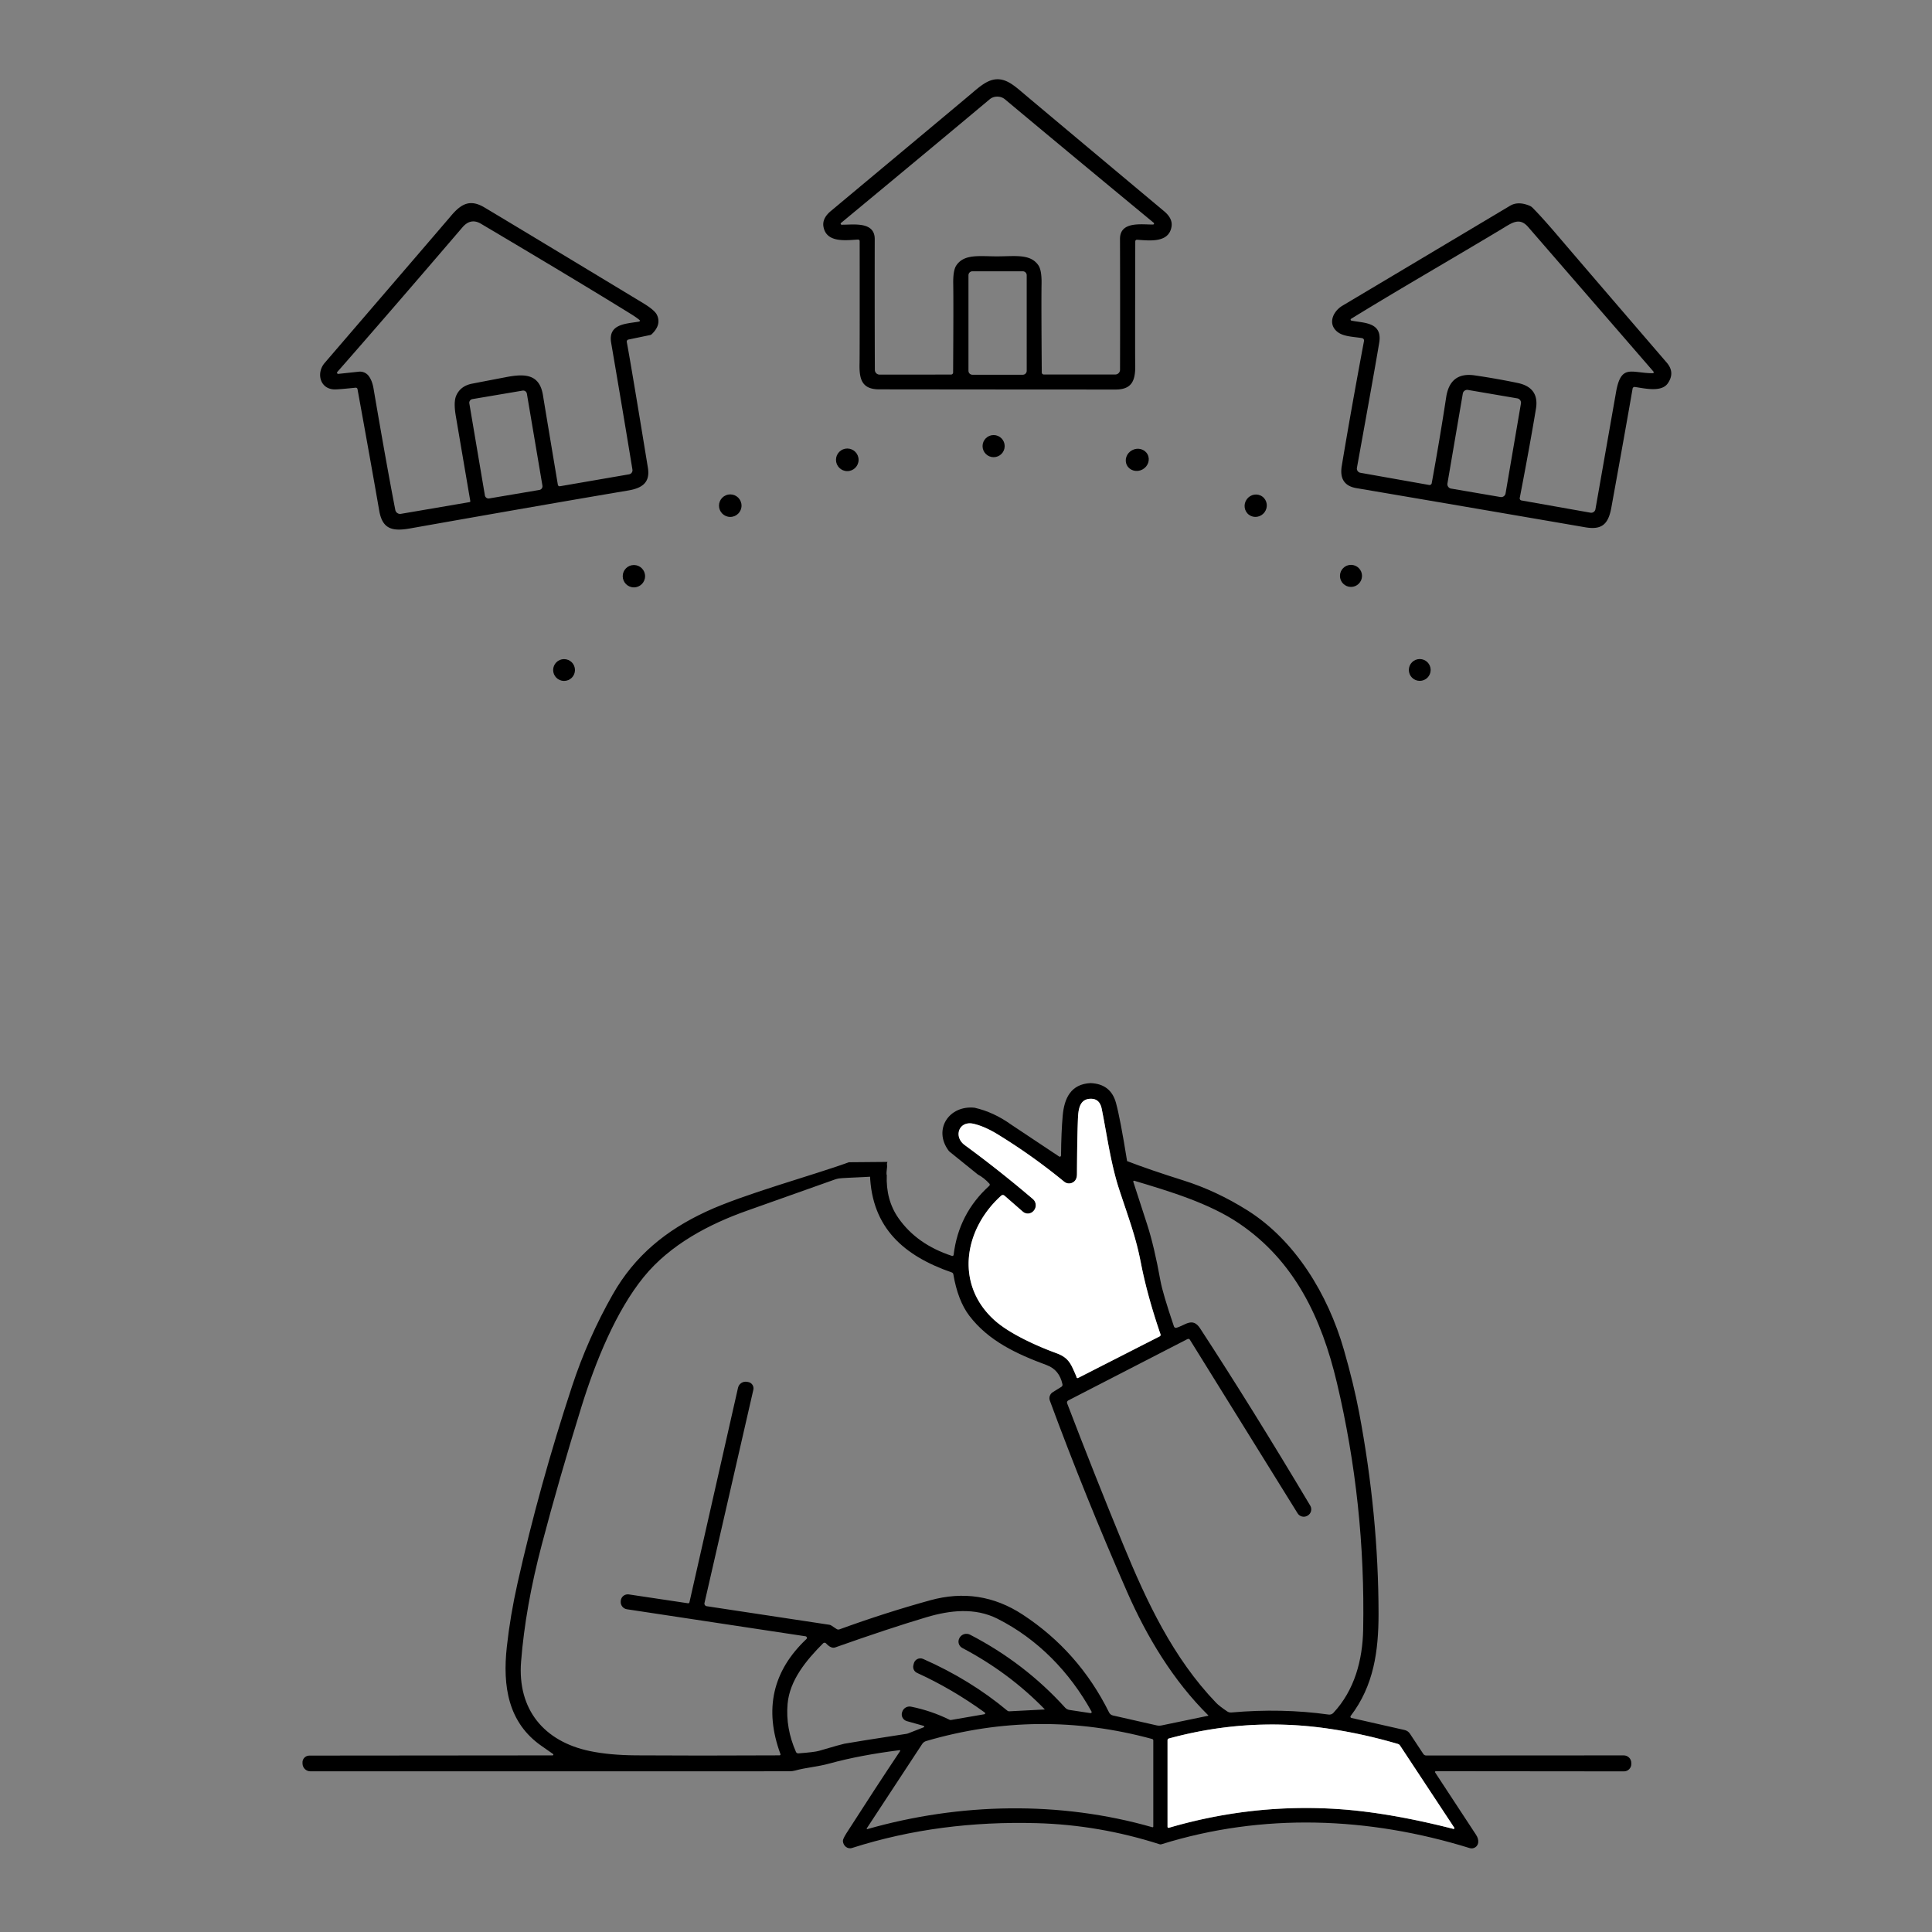 <svg height="400" viewBox="0 0 400 400" width="400" xmlns="http://www.w3.org/2000/svg"><rect x="0" y="0" width="400" height="400" fill="#808080" stroke="none"/><g stroke-width=".622"><path d="m206.49 80.635q-23.153-.019-24.497-.025c-3.615-.012-4.119-2.178-4.032-5.426q.044-1.58.025-25.256a.33.33 0 0 0 -.348-.33c-2.445.137-6.546.753-7.149-2.663q-.305-1.717 1.531-3.248 25.624-21.38 28.897-24.136c1.923-1.624 3.572-3.142 5.625-3.142s3.696 1.524 5.619 3.148q3.267 2.763 28.859 24.18 1.836 1.531 1.524 3.248c-.604 3.416-4.704 2.794-7.149 2.657a.33.33 0 0 0 -.348.33q-.056 23.67-.013 25.256c.081 3.248-.423 5.407-4.038 5.42q-1.344 0-24.504-.012zm.006-27.559c3.727-.006 6.832-.56 8.487 1.848q.709 1.033.66 3.833-.068 3.69.044 18.356a.429.423 89.6 0 0 .423.423h14.797a.983.983 0 0 0 .983-.977q.037-12.065-.006-27.086c-.012-3.752 4.549-2.949 6.851-2.987a.205.205 0 0 0 .124-.361q-19.787-16.352-30.776-25.549-.691-.572-1.605-.572-.921 0-1.605.579-10.982 9.203-30.751 25.58a.205.205 0 0 0 .131.361c2.302.037 6.857-.772 6.851 2.98q-.025 15.021.025 27.086a.983.983 0 0 0 .983.971l14.797-.012a.423.429.4 0 0 .423-.423q.093-14.666.025-18.356-.056-2.8.653-3.839c1.649-2.402 4.76-1.854 8.487-1.854zm6.073 3.908a.815.815 0 0 0 -.815-.815h-10.428a.815.815 0 0 0 -.815.815v19.787a.815.815 0 0 0 .815.815h10.429a.815.815 0 0 0 .815-.815z"/><path d="m73.619 80.268q-3.677.38-4.393.355c-3.012-.1-3.777-3.422-2.01-5.476q24.528-28.523 26.14-30.433c2.128-2.52 3.951-3.547 6.957-1.755q6.378 3.802 32.779 19.762 2.427 1.468 2.906 2.445 1.002 2.047-1.064 4.026a.759.747 17.3 0 1 -.348.18l-4.474.927a.436.436 0 0 0 -.342.51q.927 4.959 4.374 26.059c.492 3.036-1.207 4.2-4.057 4.679q-17.199 2.9-45.187 7.859c-3.758.666-5.731.087-6.384-3.671q-1.761-10.118-4.499-25.169a.367.361 81.6 0 0 -.398-.299zm23.751 23.446q-.025-.093-2.999-17.578-.498-2.912.087-4.237.896-2.01 3.304-2.47 3.41-.66 7.062-1.356c3.926-.753 6.901-.604 7.597 3.783q.243 1.543 3.08 18.518a.367.367 0 0 0 .423.299l14.318-2.47a.852.852 0 0 0 .697-.977q-1.867-11.412-4.405-26.258c-.678-3.995 3.198-3.914 5.781-4.387a.187.187 0 0 0 .087-.33q-.722-.585-1.643-1.157-10.796-6.689-31.18-18.767-2.122-1.257-3.827.728-15.873 18.53-25.91 29.948a.243.243 0 0 0 .212.404l4.25-.454a2.252 2.252 0 0 1 2.028.884q.728.971 1.002 2.582 2.756 16.159 4.511 25.163a1.008 1.008 0 0 0 1.157.803l14.218-2.427a.193.193 0 0 0 .149-.243zm11.714-22.209a.772.772 0 0 0 -.889-.632l-10.393 1.758a.772.772 0 0 0 -.632.889l3.221 19.044a.772.772 0 0 0 .889.632l10.393-1.758a.772.772 0 0 0 .632-.889z"/><path d="m281.98 70.001c-1.68-.28-3.709-.292-4.959-1.201-2.184-1.593-1.17-4.262.927-5.513q4.754-2.825 34.689-20.683 1.674-1.002 4.063 0a1.792 1.773 78.2 0 1 .554.367q1.842 1.823 5.258 5.824 5.631 6.602 22.568 26.283 1.773 2.06.212 4.3c-1.307 1.879-4.748 1.039-6.813.74a.411.423 9.4 0 0 -.467.342q-1.475 8.531-4.405 24.659c-.641 3.522-2.047 4.629-5.426 4.045q-25.698-4.424-47.352-8.101-3.696-.622-3.03-4.598 1.941-11.692 4.605-25.872a.51.504 9.6 0 0 -.423-.591zm60.207 7.274a.205.199 69.3 0 0 .149-.336q-2.912-3.373-25.935-29.929c-1.842-2.128-3.404-.84-5.588.467-10.914 6.546-21.137 12.407-31.087 18.53a.205.205 0 0 0 .068.373c2.526.529 6.477.243 5.756 4.586q-.803 4.885-4.611 25.885a.884.884 0 0 0 .716 1.033l14.237 2.526a.454.454 0 0 0 .529-.367q1.655-9.041 2.993-17.796.803-5.27 5.886-4.53 4.43.641 8.898 1.568 4.536.94 3.802 5.357-1.257 7.597-3.354 18.455a.436.442 10.1 0 0 .355.516l14.28 2.532a.89.89 0 0 0 1.039-.722q1.574-8.935 4.262-24.224c1.045-5.955 3.173-3.939 7.604-3.926zm-27.294 6.266a.921.921 0 0 0 -.753-1.063l-10.218-1.747a.921.921 0 0 0 -1.063.753l-3.181 18.609a.921.921 0 0 0 .753 1.063l10.218 1.747a.921.921 0 0 0 1.063-.753z"/><g><circle cx="205.719" cy="92.364" r="2.29"/><circle cx="175.422" cy="95.202" r="2.34"/><ellipse cx="163.315" cy="194.567" rx="2.414" ry="2.265" transform="matrix(.883 -.469 .469 .883 0 0)"/><ellipse cx="70.475" cy="271.202" rx="2.34" ry="2.277" transform="matrix(.595 -.804 .804 .595 0 0)"/><circle cx="151.192" cy="104.691" r="2.333"/></g><circle cx="131.244" cy="119.295" r="2.315"/><circle cx="279.708" cy="119.232" r="2.284"/><circle cx="293.945" cy="138.708" r="2.259"/><circle cx="116.783" cy="138.721" r="2.259"/><path d="m225.817 224.247c2.763.116 4.505 1.473 5.227 4.069.597 2.165 1.367 6.191 2.308 12.078 3.132 1.207 7.013 2.539 11.642 3.995 4.542 1.431 8.958 3.493 13.247 6.185 9.881 6.204 16.682 17.348 19.992 28.859 1.352 4.7 2.406 9.039 3.161 13.017 2.671 14.162 4.011 28.059 4.02 41.69 0 7.672-.983 14.871-5.774 21.131-.113.151-.034.367.149.411l11.026 2.501c.45.1.844.372 1.095.759l2.769 4.188c.136.206.365.33.61.33l40.887-.025c.873-0 1.578.711 1.568 1.58v.149c.035.863-.655 1.581-1.518 1.58l-38.958-.037c-.133.002-.211.151-.137.261 5.048 7.72 7.859 12.003 8.431 12.849.398.585.56 1.149.485 1.692-.12.837-.957 1.369-1.761 1.12-20.913-6.477-42.835-7.336-63.835-.79-.113.036-.235.036-.348 0-8.355-2.68-16.842-4.138-25.462-4.374-13.235-.361-25.972 1.22-38.218 5.133-.996.317-1.86-.485-1.91-1.437-.017-.282.243-.842.778-1.68 3.991-6.231 7.68-11.88 11.07-16.95.052-.083-.014-.19-.112-.18-5.521.701-10.339 1.618-14.454 2.75-2.688.74-4.81.815-7.193 1.475-.359.099-.73.149-1.101.149l-99.24.006c-.871.001-1.587-.683-1.624-1.549l-.006-.156c-.077-.832.577-1.549 1.412-1.549l50.37-.044c.151.005.214-.19.093-.286-.377-.274-1.149-.813-2.315-1.618-7.031-4.847-8.151-12.476-7.255-20.596.469-4.277 1.207-8.666 2.215-13.166 3.032-13.536 6.789-27.104 11.269-40.706 2.19-6.658 5.005-13.013 8.444-19.065 4.555-8.021 11.02-13.272 19.289-17.124 7.871-3.671 22.267-7.56 29.603-10.242l7.998-.068c-.264.489.001.535-.122 1.301-.063.39-.146 1.342-.039 1.388-1.257.431-8.747.547-9.925.738-.269.045-.536.114-.796.205-3.248 1.166-9.317 3.321-18.207 6.465-7.821 2.763-15.923 7.006-21.392 13.733-5.712 7.025-9.974 17.466-12.874 26.812-3.09 9.96-5.837 19.505-8.238 28.635-2.257 8.574-3.682 16.626-4.275 24.155-.79 10.006 4.816 16.564 14.193 18.536 2.709.568 5.886.867 9.533.896 8.263.058 18.194.058 29.793 0 .135 0.0.228-.135.18-.261-3.418-9.263-1.628-17.201 5.37-23.813.208-.194.095-.542-.187-.579l-36.967-5.594c-.778-.115-1.339-.808-1.288-1.593l.006-.112c.042-.862.82-1.499 1.674-1.369l12.27 1.836c.128.017.246-.064.274-.187l10.062-44.434c.195-.85 1.029-1.392 1.885-1.226l.18.031c.771.112 1.283.856 1.108 1.612l-10.118 44.154c-.072.305.135.606.448.653l25.406 3.845c.135.021.267.069.386.143l1.12.74c.172.114.389.139.585.068 6.289-2.29 12.542-4.293 18.76-6.011 6.869-1.904 13.258-.921 19.165 2.949 7.753 5.077 13.72 11.835 17.902 20.272.153.311.441.538.784.616l9.06 2.053c.34.078.697.08 1.045.006l9.62-1.997c.042-.006.057-.059.025-.087-7.268-7.193-12.718-16.247-16.8-25.549-5.832-13.295-11.165-26.497-15.998-39.605-.239-.652.01-1.382.597-1.748l1.792-1.114c.178-.107.268-.317.224-.523-.431-2.004-1.516-3.327-3.254-3.97-6.26-2.315-12.059-5.003-16.041-10.236-1.576-2.07-2.678-4.93-3.304-8.581-.027-.169-.144-.31-.305-.367-9.838-3.404-16.576-9.159-16.956-20.279.979-.431 2.14-.409 3.485.068-.149 3.451.653 6.434 2.408 8.948 2.547 3.642 6.243 6.253 11.088 7.834.157.052.323-.053.342-.218.689-5.704 3.148-10.468 7.38-14.293.131-.117.142-.317.025-.448-.738-.809-1.537-1.442-2.396-1.898l-5.781-4.667c-.12-.095-.224-.206-.311-.33-3.167-4.356.143-9.383 5.426-8.823 2.634.601 5.15 1.761 7.548 3.478l9.95 6.621c.17.115.399-.007.398-.212.029-3.227.143-5.963.342-8.207.311-3.621 1.68-6.596 5.799-6.782zm-2.613 61.047 16.894-8.612c.157-.077.231-.261.174-.429-1.834-5.343-3.188-10.269-4.063-14.778-1.045-5.413-2.445-8.991-4.511-15.276-1.78-5.432-2.564-11.586-3.603-16.663-.278-1.348-1.002-2.031-2.172-2.047-2.271-.031-2.651 1.916-2.738 3.989-.116 2.638-.187 6.521-.212 11.648-.004.68-.209 1.188-.616 1.524-.59.487-1.44.489-2.028.006-4.356-3.58-8.931-6.84-13.726-9.781-1.813-1.112-3.491-1.848-5.034-2.209-3.005-.709-4.244 2.651-1.829 4.412 4.712 3.447 9.414 7.168 14.106 11.163.696.592.8 1.629.236 2.352l-.056.068c-.553.697-1.578.791-2.252.205l-3.808-3.323c-.195-.17-.486-.168-.678.006-7.728 6.963-9.614 18.35-1.419 25.76 3.198 2.893 9.022 5.457 12.812 6.838 1.898.691 2.713 1.549 3.485 3.273.477 1.054.716 1.614.716 1.68.006.163.178.265.324.193zm11.63-40.831c-.125-.036-.239.082-.199.205.971 3.003 1.919 5.924 2.844 8.761.987 3.028 1.914 6.946 2.781 11.754.315 1.734 1.247 4.882 2.794 9.445.072.214.296.334.51.274 1.786-.485 3.335-2.284 4.897.112 7.21 11.043 14.813 23.28 22.811 36.712.433.727.179 1.667-.56 2.078l-.056.031c-.703.387-1.584.157-2.004-.523l-22.295-35.928c-.105-.172-.324-.234-.504-.143l-24.69 12.712c-.214.114-.311.368-.224.591 3.796 9.914 7.639 19.602 11.53 29.065 4.953 12.046 10.391 23.639 19.308 32.929.427.448 1.197 1.047 2.308 1.798.246.165.54.242.834.218 6.965-.618 13.685-.475 20.16.429.366.051.733-.079.983-.348 4.412-4.729 6.042-10.976 6.166-17.23.336-17.36-1.477-34.399-5.438-51.116-3.192-13.471-8.798-25.232-20.241-32.985-6.179-4.188-14.349-6.639-21.716-8.842zm-18.543 109.42c-4.911-5.057-10.597-9.286-17.055-12.687-.745-.395-1.014-1.33-.591-2.06l.031-.062c.439-.753 1.391-1.029 2.165-.628 7.525 3.895 14.085 8.929 19.681 15.102.238.258.554.427.896.479l4.362.66c.174.027.303-.157.218-.311-4.53-8.201-11.157-15.046-19.519-19.252-4.636-2.321-9.781-1.748-14.647-.299-5.198 1.547-11.499 3.632-18.903 6.253-.568.203-1.201-.073-1.898-.828-.166-.181-.449-.187-.622-.013-3.503 3.509-6.919 7.647-7.349 12.538-.29 3.335.288 6.65 1.736 9.943.086.194.282.313.492.299 2.236-.166 3.663-.34 4.281-.523 3.09-.908 4.839-1.4 5.245-1.475 1.572-.286 5.874-.971 12.905-2.053.091-.012.181-.037.268-.075l3.267-1.276c.135-.055.127-.249-.013-.292l-3.497-.983c-.776-.22-1.221-1.032-.989-1.804l.025-.069c.227-.797 1.03-1.285 1.842-1.12 2.796.564 5.461 1.473 7.996 2.725.085.041.179.053.268.037l6.925-1.195c.171-.027.223-.249.081-.348-4.534-3.281-9.211-6.019-14.031-8.213-.587-.269-.906-.913-.765-1.543l.087-.367c.195-.865 1.131-1.336 1.941-.977 6.509 2.871 12.324 6.444 17.447 10.721.105.084.237.129.373.124l7.33-.38c.023-.004.033-.031.019-.05zm22.488 24.286v-17.839c-.001-.133-.089-.25-.218-.286-15.672-4.269-31.271-4.13-46.798.417-.345.1-.643.321-.84.622l-11.468 17.46c-.049.083.024.184.112.156 19.14-5.457 39.866-5.88 59.025-.386.094.024.186-.046.187-.143zm62.31.236-11.219-16.999c-.108-.168-.274-.292-.467-.348-4.783-1.402-9.526-2.45-14.23-3.142-11.142-1.647-22.201-.973-33.177 2.022-.158.044-.267.187-.268.348v17.939c-.002.14.134.242.268.199 11.296-3.302 22.759-4.609 34.391-3.92 7.189.427 15.365 1.811 24.528 4.15.146.039.26-.125.174-.249z"/><g fill="#fff"><path d="m222.88 285.101q0-.1-.716-1.68c-.772-1.724-1.587-2.582-3.485-3.273-3.789-1.381-9.614-3.945-12.812-6.838-8.195-7.411-6.309-18.798 1.419-25.76a.51.51 0 0 1 .678-.006l3.808 3.323a1.568 1.562 39.7 0 0 2.252-.205l.056-.068a1.705 1.711 39.1 0 0 -.236-2.352q-7.037-5.992-14.106-11.163c-2.414-1.761-1.176-5.121 1.829-4.412q2.315.541 5.034 2.209 7.193 4.412 13.726 9.781a1.593 1.599 44.9 0 0 2.028-.006q.61-.504.616-1.524.037-7.691.212-11.648c.087-2.072.467-4.02 2.738-3.989q1.755.025 2.172 2.047c1.039 5.077 1.823 11.231 3.603 16.663 2.066 6.285 3.466 9.862 4.511 15.276q1.313 6.764 4.063 14.778a.355.348 67.4 0 1 -.174.429l-16.894 8.612a.224.224 0 0 1 -.324-.193z"/><path d="m300.914 378.654q-13.745-3.509-24.528-4.15-17.447-1.033-34.391 3.92a.205.205 0 0 1 -.268-.199v-17.939a.361.367 82.1 0 1 .268-.348q16.464-4.493 33.177-2.022 7.056 1.039 14.23 3.142a.828.834 81.8 0 1 .467.348l11.219 16.999a.162.162 0 0 1 -.174.249z"/></g></g></svg>